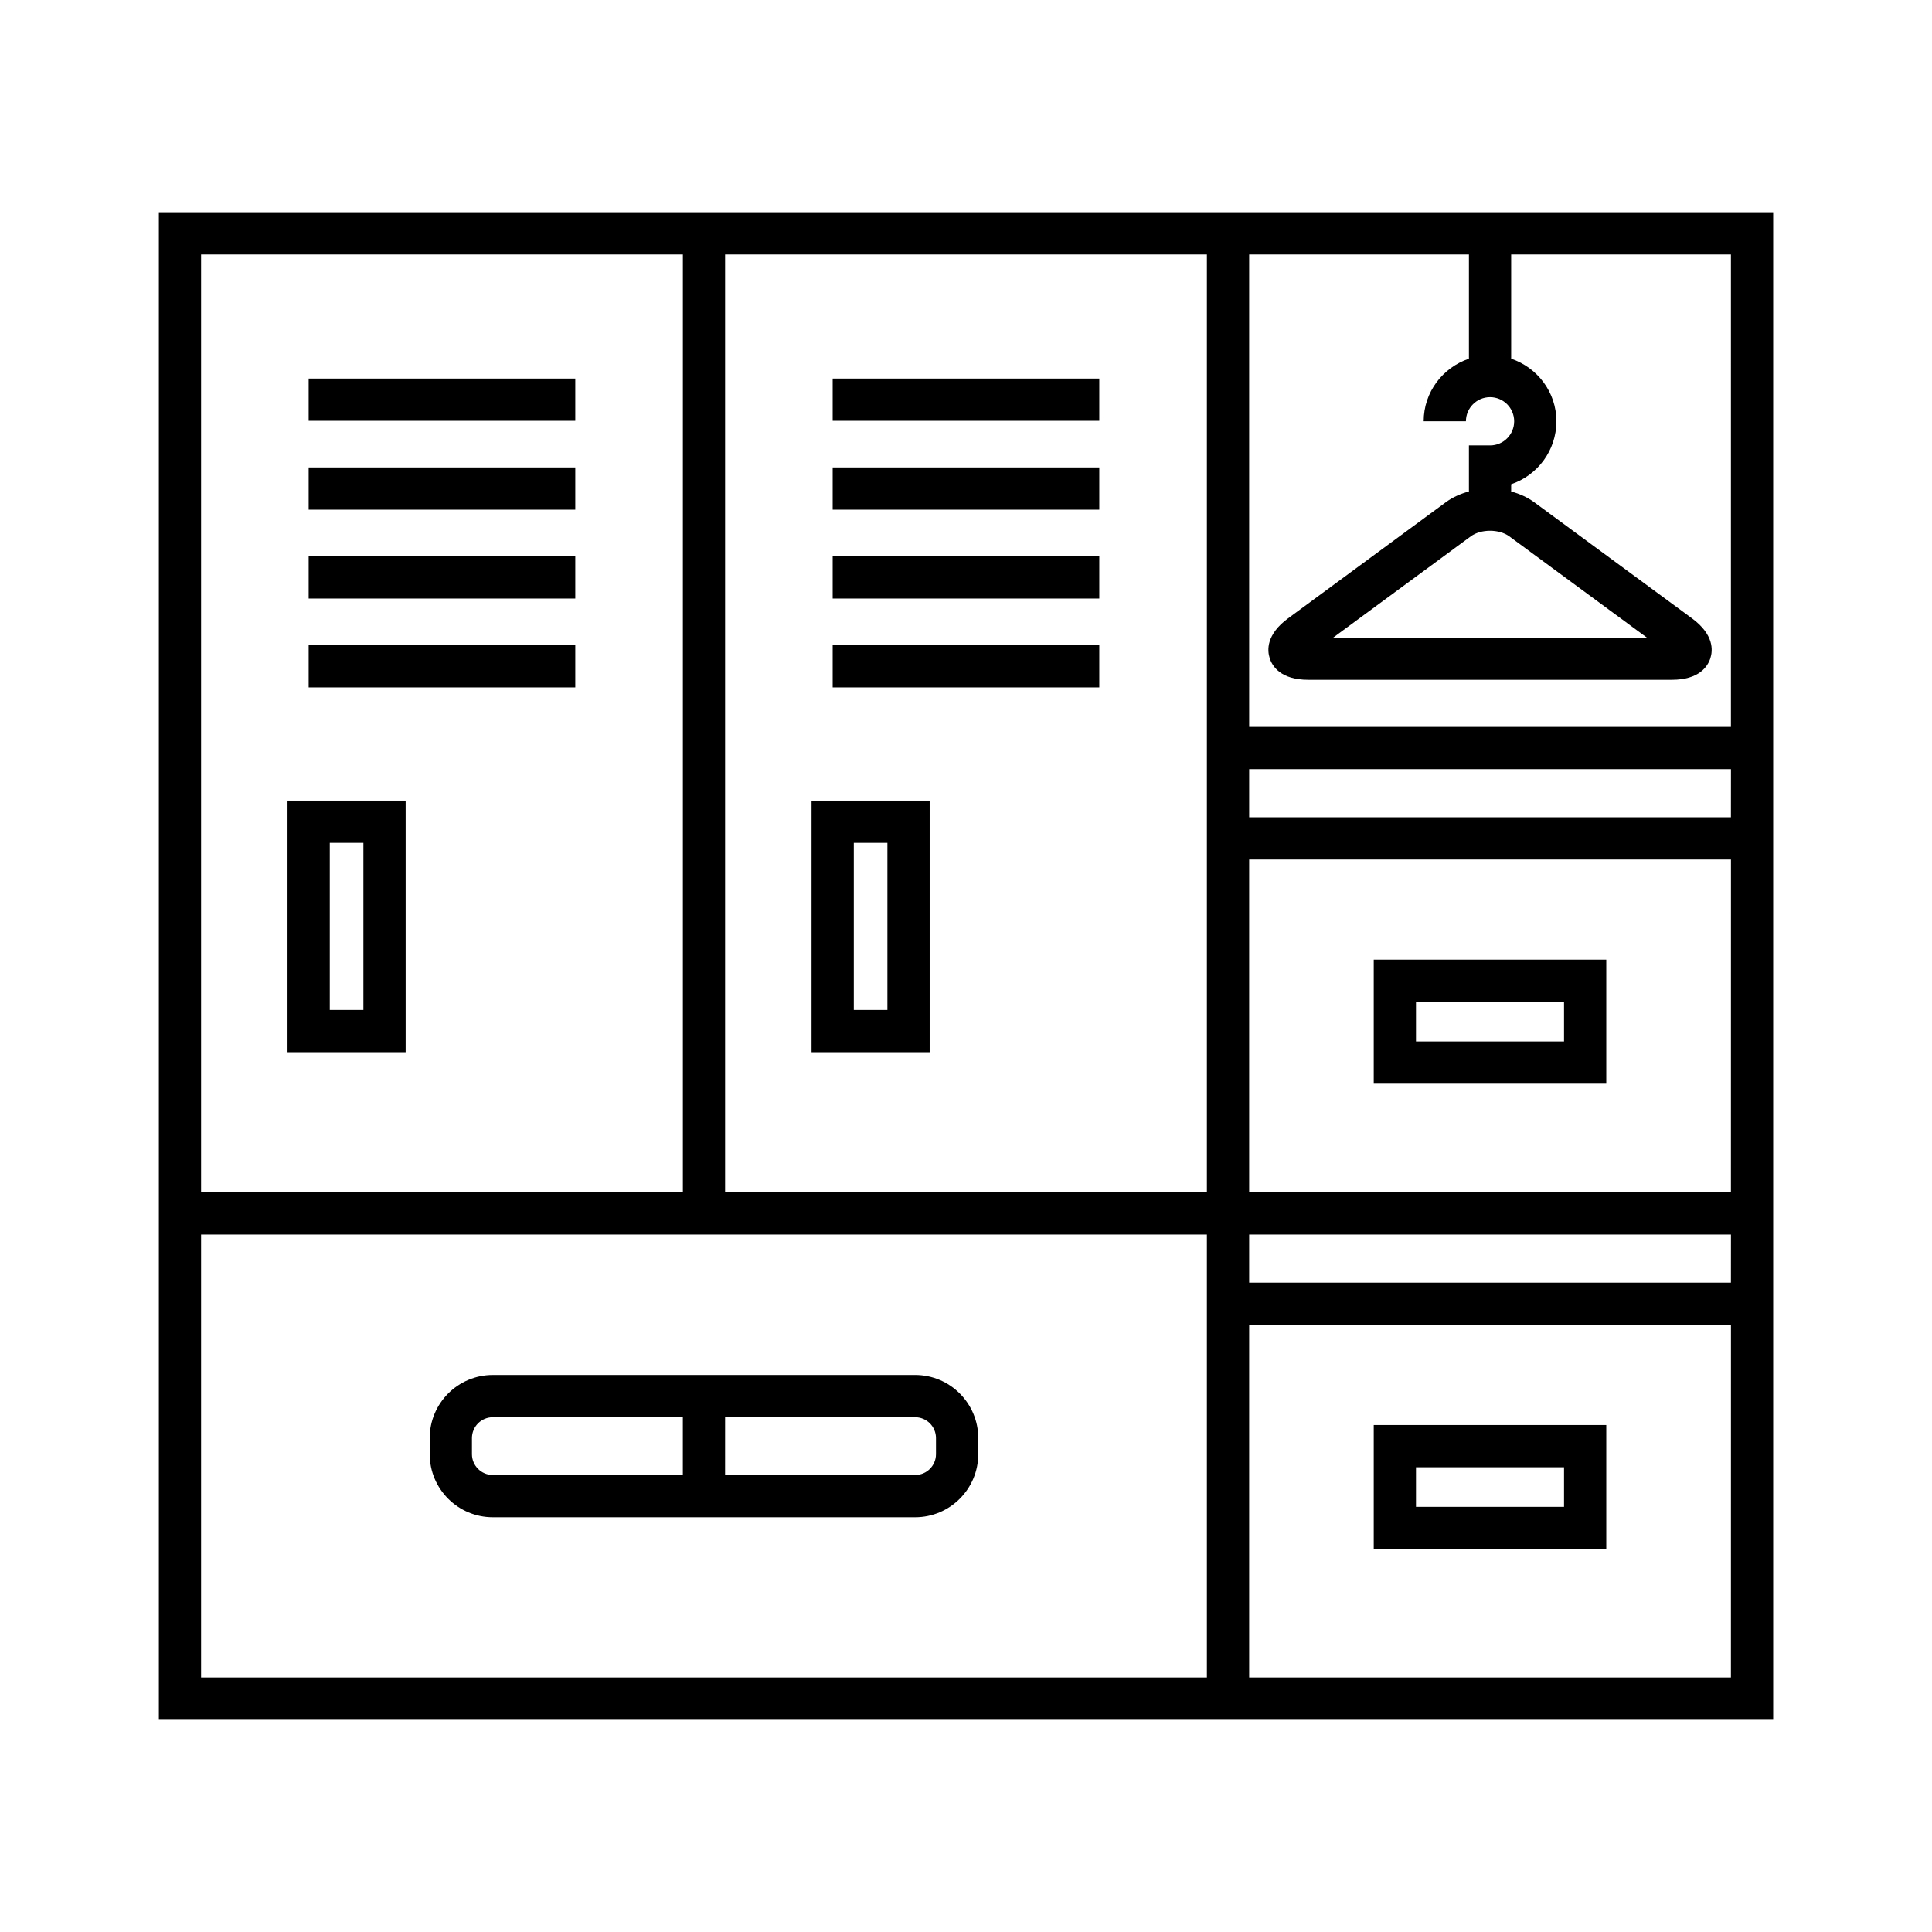 <?xml version="1.0" encoding="UTF-8"?>
<!-- Uploaded to: ICON Repo, www.svgrepo.com, Generator: ICON Repo Mixer Tools -->
<svg fill="#000000" width="800px" height="800px" version="1.1" viewBox="144 144 512 512" xmlns="http://www.w3.org/2000/svg">
 <g>
  <path d="m225.8 314.97h70.656v11.195h-70.656z"/>
  <path d="m225.8 244.32h70.656v11.195h-70.656z"/>
  <path d="m225.8 291.42h70.656v11.195h-70.656z"/>
  <path d="m225.8 267.87h70.656v11.195h-70.656z"/>
  <path d="m220.2 422.84h31.301v-66.672h-31.301zm11.195-55.477h8.91v44.281h-8.91z"/>
  <path d="m364.67 314.97h70.652v11.195h-70.652z"/>
  <path d="m364.67 244.32h70.652v11.195h-70.652z"/>
  <path d="m364.67 291.42h70.652v11.195h-70.652z"/>
  <path d="m364.67 267.87h70.652v11.195h-70.652z"/>
  <path d="m390.37 356.17h-31.297v66.672h31.297zm-11.195 55.477h-8.906v-44.281h8.906z"/>
  <path d="m613.91 200.24h-427.81v399.52h427.81zm-416.62 11.195h127.68v248.53l-127.68-0.004zm266.55 377.12h-266.55v-117.4h266.55zm0-128.6h-127.68v-248.52h127.68zm138.87 128.6h-127.67v-93.449h127.68zm0-104.64h-127.67v-12.758h127.68zm0-23.957h-127.67v-88.18h127.68zm0-99.375h-127.67v-12.758h127.68zm0-23.953h-127.67v-125.2h58.242v27.625c-6.945 2.352-11.992 8.859-11.992 16.59h11.195c0-3.527 2.871-6.394 6.394-6.394 3.527 0 6.391 2.867 6.391 6.394s-2.863 6.394-6.391 6.394h-5.598v12.199c-2.219 0.598-4.324 1.531-6.133 2.863l-41.777 30.75c-5.859 4.312-5.566 8.508-4.871 10.629 0.695 2.117 2.945 5.672 10.223 5.672h96.305c7.277 0 9.527-3.555 10.223-5.672 0.695-2.117 0.988-6.312-4.871-10.629v0.004l-41.777-30.746c-1.809-1.332-3.91-2.262-6.129-2.863v-1.918c6.961-2.344 11.988-8.934 11.988-16.68 0-7.731-5.043-14.238-11.988-16.59v-27.625h58.238zm-58.742-50.504 36.457 26.832h-83.102l36.457-26.832c2.668-1.969 7.519-1.965 10.188 0z"/>
  <path d="m569.68 521.64h-61.625v32.883h61.625zm-11.195 21.688h-39.234v-10.492h39.234z"/>
  <path d="m569.68 398.31h-61.625v32.879h61.625zm-11.195 21.684h-39.234v-10.488h39.234z"/>
  <path d="m274.6 546.09h111.93c9.219 0 16.719-7.504 16.719-16.723v-4.266c0-9.219-7.5-16.723-16.719-16.723h-111.93c-9.223 0-16.723 7.504-16.723 16.723v4.266c0 9.219 7.5 16.723 16.723 16.723zm61.562-26.516h50.367c3.047 0 5.519 2.481 5.519 5.527v4.266c0 3.047-2.477 5.527-5.519 5.527h-50.371zm-67.09 5.527c0-3.047 2.481-5.527 5.527-5.527h50.363v15.32h-50.363c-3.047 0-5.527-2.481-5.527-5.527z"/>
 </g>
</svg>